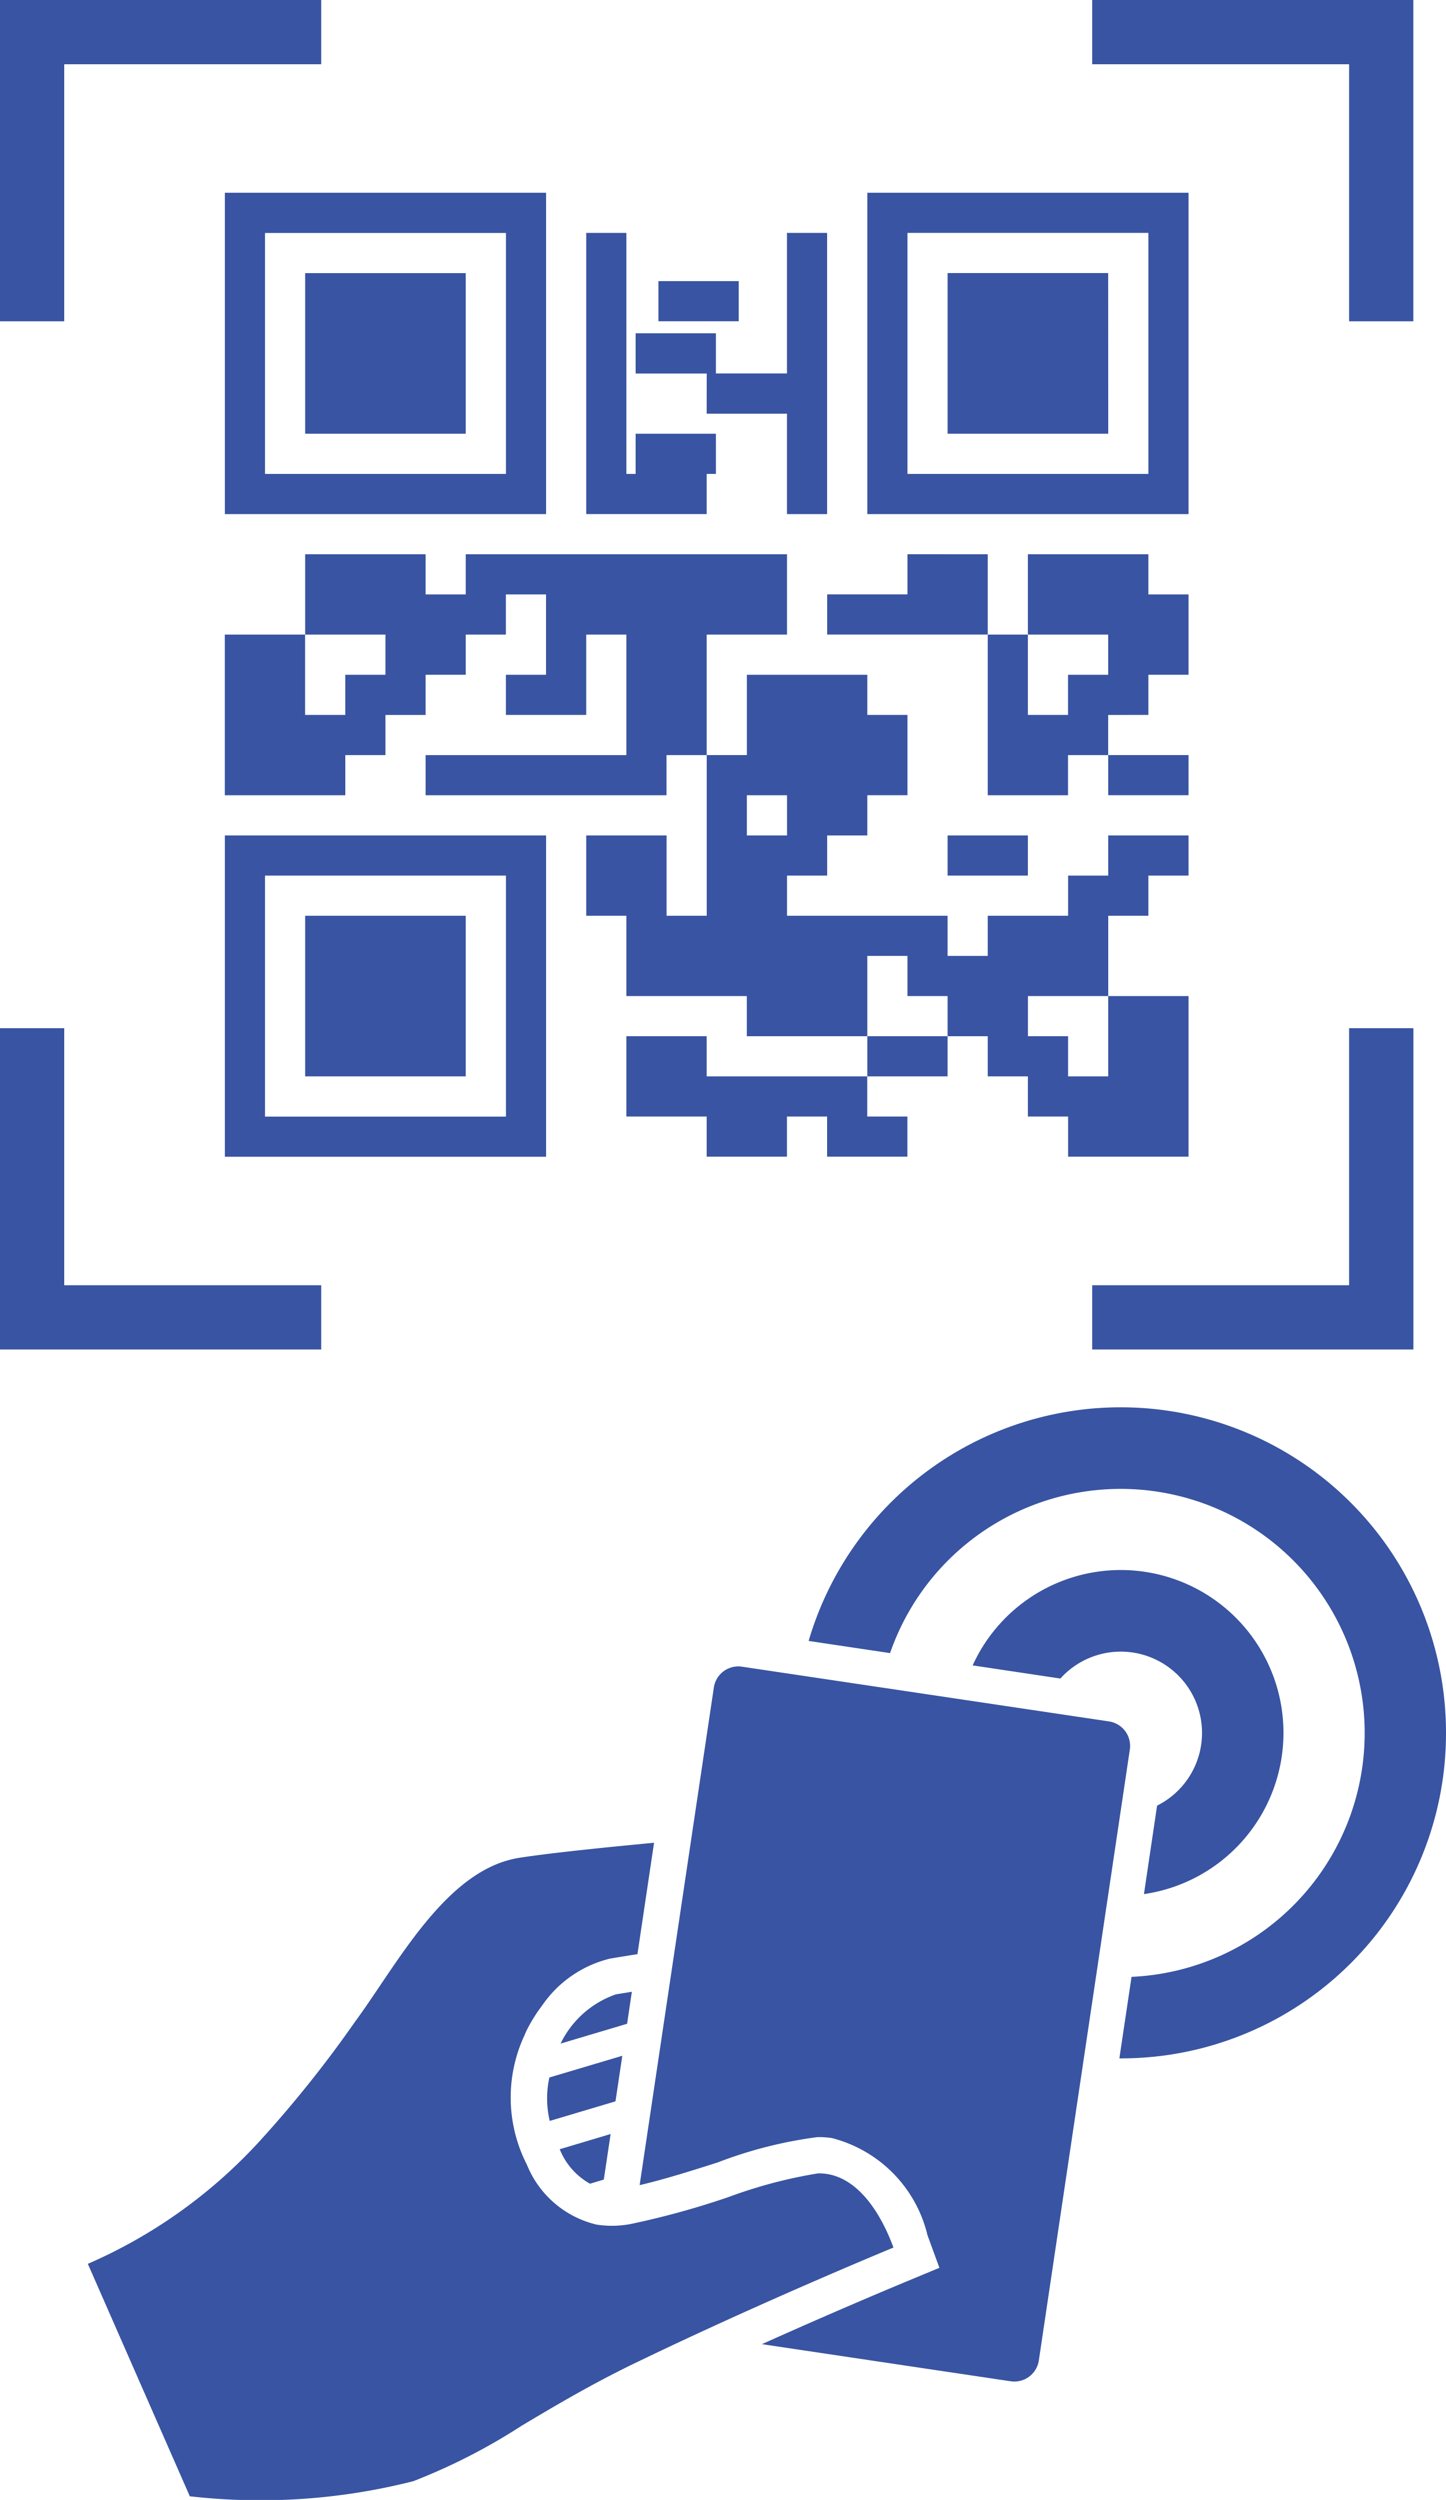 <?xml version="1.0" encoding="UTF-8"?> <svg xmlns="http://www.w3.org/2000/svg" viewBox="0 0 23.773 41.088"><defs><style> .cls-1 { fill: #3854a2; } </style></defs><g id="Livello_2" data-name="Livello 2"><g id="Layer_2" data-name="Layer 2"><g><path class="cls-1" d="M11.618,6.799h1.32V8.45h.66V3.828h-.66v2.31H11.77v-.66H10.45V6.139h1.169Zm6.601-2.311H15.579V7.129h2.641ZM11.618,7.789H11.77V7.129H10.45v.66H10.298V3.828H9.638V8.449h1.98Zm.527-3.169H10.825v.66H12.145Zm2.774,4.489v.66h-1.32v.66H16.239V9.11Zm4.621,3.961v-.66H18.22v.66Zm-.66-1.32V11.09h.66V9.77H18.88v-.66H16.899V10.43h1.32v.66h-.66v.66h-.66V10.43h-.66v2.641h1.32V12.411h.66v-.66ZM15.579,14.391h1.32v-.66H15.579ZM1.056,1.056H5.281V0H0V5.281H1.056Zm18.484,2.112H14.259V8.45h5.281Zm-.66,4.621H14.919V3.828H18.88Zm-4.621,9.902h1.32v-.66h-1.32ZM5.017,7.129H7.657V4.489H5.017Zm6.601,9.902H10.298v1.32h1.32v.66h1.32v-.66h.66v.66h1.32v-.66h-.66v-.66H11.618ZM17.956,0V1.056H22.18v4.225h1.056V0Zm1.584,19.012v-2.641H18.22v1.32h-.66v-.66h-.66v-.66h1.32V15.051h.66v-.66h.66v-.66H18.22v.66h-.66v.66H16.239v.66H15.579v-.66H12.939v-.66h.66v-.66H14.259V13.07h.66V11.75h-.66v-.66H12.279v1.32h-.66v2.641h-.66V13.731H9.638v1.32h.66v1.32h1.98v.66H14.259V15.711h.66v.66h.66v.66h.66v.66h.66v.66H17.56v.66h1.98Zm-7.261-5.941h.66v.66h-.66Zm.66-2.641V9.11H7.657v.66H6.997v-.66H5.017v1.32H6.337V11.09H5.677v.66H5.016V10.43H3.696v2.641H5.677V12.411h.66v-.66h.66V11.09h.66v-.66h.66V9.77h.66V11.09H8.317v.66H9.638V10.43h.66V12.411H6.997v.66h3.961V12.411h.66V10.43h1.32Zm-9.242,8.582H8.978V13.731H3.697Zm.66-4.621H8.318v3.961H4.357Zm-.66-5.941H8.978V3.168H3.697Zm.66-4.621H8.318V7.789H4.357ZM1.056,16.899H0V22.18H5.281V21.124H1.056Zm3.961.792H7.657V15.051H5.017ZM22.18,21.124H17.956V22.18h5.281V16.899H22.18Z"></path><g><path class="cls-1" d="M9.203,35.326a1.128,1.128,0,0,0,.497.565l.227-.068.112-.749-.837.25Z"></path><path class="cls-1" d="M9.038,34.859l1.081-.322.112-.749-1.199.357A1.603,1.603,0,0,0,9.038,34.859Z"></path><path class="cls-1" d="M9.216,33.588l1.094-.326.078-.526c-.088.015-.173.028-.263.043A1.589,1.589,0,0,0,9.216,33.588Z"></path><path class="cls-1" d="M13.449,35.721a7.819,7.819,0,0,0-1.468.388,13.619,13.619,0,0,1-1.559.433,1.638,1.638,0,0,1-.606.022l-.008-.001a1.646,1.646,0,0,1-1.146-.986A2.419,2.419,0,0,1,8.62,33.458a1.641,1.641,0,0,1,.106-.213,2.547,2.547,0,0,1,.187-.283,1.898,1.898,0,0,1,1.112-.77c.155-.026.306-.051.455-.074l.273-1.831c-.886.084-1.733.172-2.213.247-1.208.188-2.003,1.744-2.704,2.696a19.315,19.315,0,0,1-1.561,1.954,8.311,8.311,0,0,1-2.831,2.024l1.677,3.821.034.003a10.215,10.215,0,0,0,3.64-.252A9.777,9.777,0,0,0,8.58,39.866c.532-.317,1.135-.676,1.854-1.024l.042-.02c.325-.157.649-.31.967-.457,1.433-.664,2.72-1.207,3.246-1.425C14.46,36.317,14.047,35.71,13.449,35.721Z"></path><path class="cls-1" d="M21.101,28.483A2.675,2.675,0,0,0,15.991,27.372l1.442.216a1.336,1.336,0,1,1,1.59,2.089L18.807,31.131A2.678,2.678,0,0,0,21.101,28.483Z"></path><path class="cls-1" d="M23.773,28.483A5.348,5.348,0,0,0,13.294,26.97l1.339.2a4.012,4.012,0,1,1,3.97,5.321l-.2,1.339.021.001A5.342,5.342,0,0,0,23.773,28.483Z"></path><path class="cls-1" d="M18.233,28.293l-6.035-.9a.407.407,0,0,0-.462.342L10.516,35.914c.41-.094.923-.258,1.284-.373a7.098,7.098,0,0,1,1.639-.416,1.435,1.435,0,0,1,.239.016,2.169,2.169,0,0,1,1.57,1.595l.196.537-.527.219c-.346.144-1.272.533-2.391,1.036l4.09.61a.407.407,0,0,0,.463-.342L18.575,28.755A.407.407,0,0,0,18.233,28.293Z"></path></g></g></g></g></svg> 